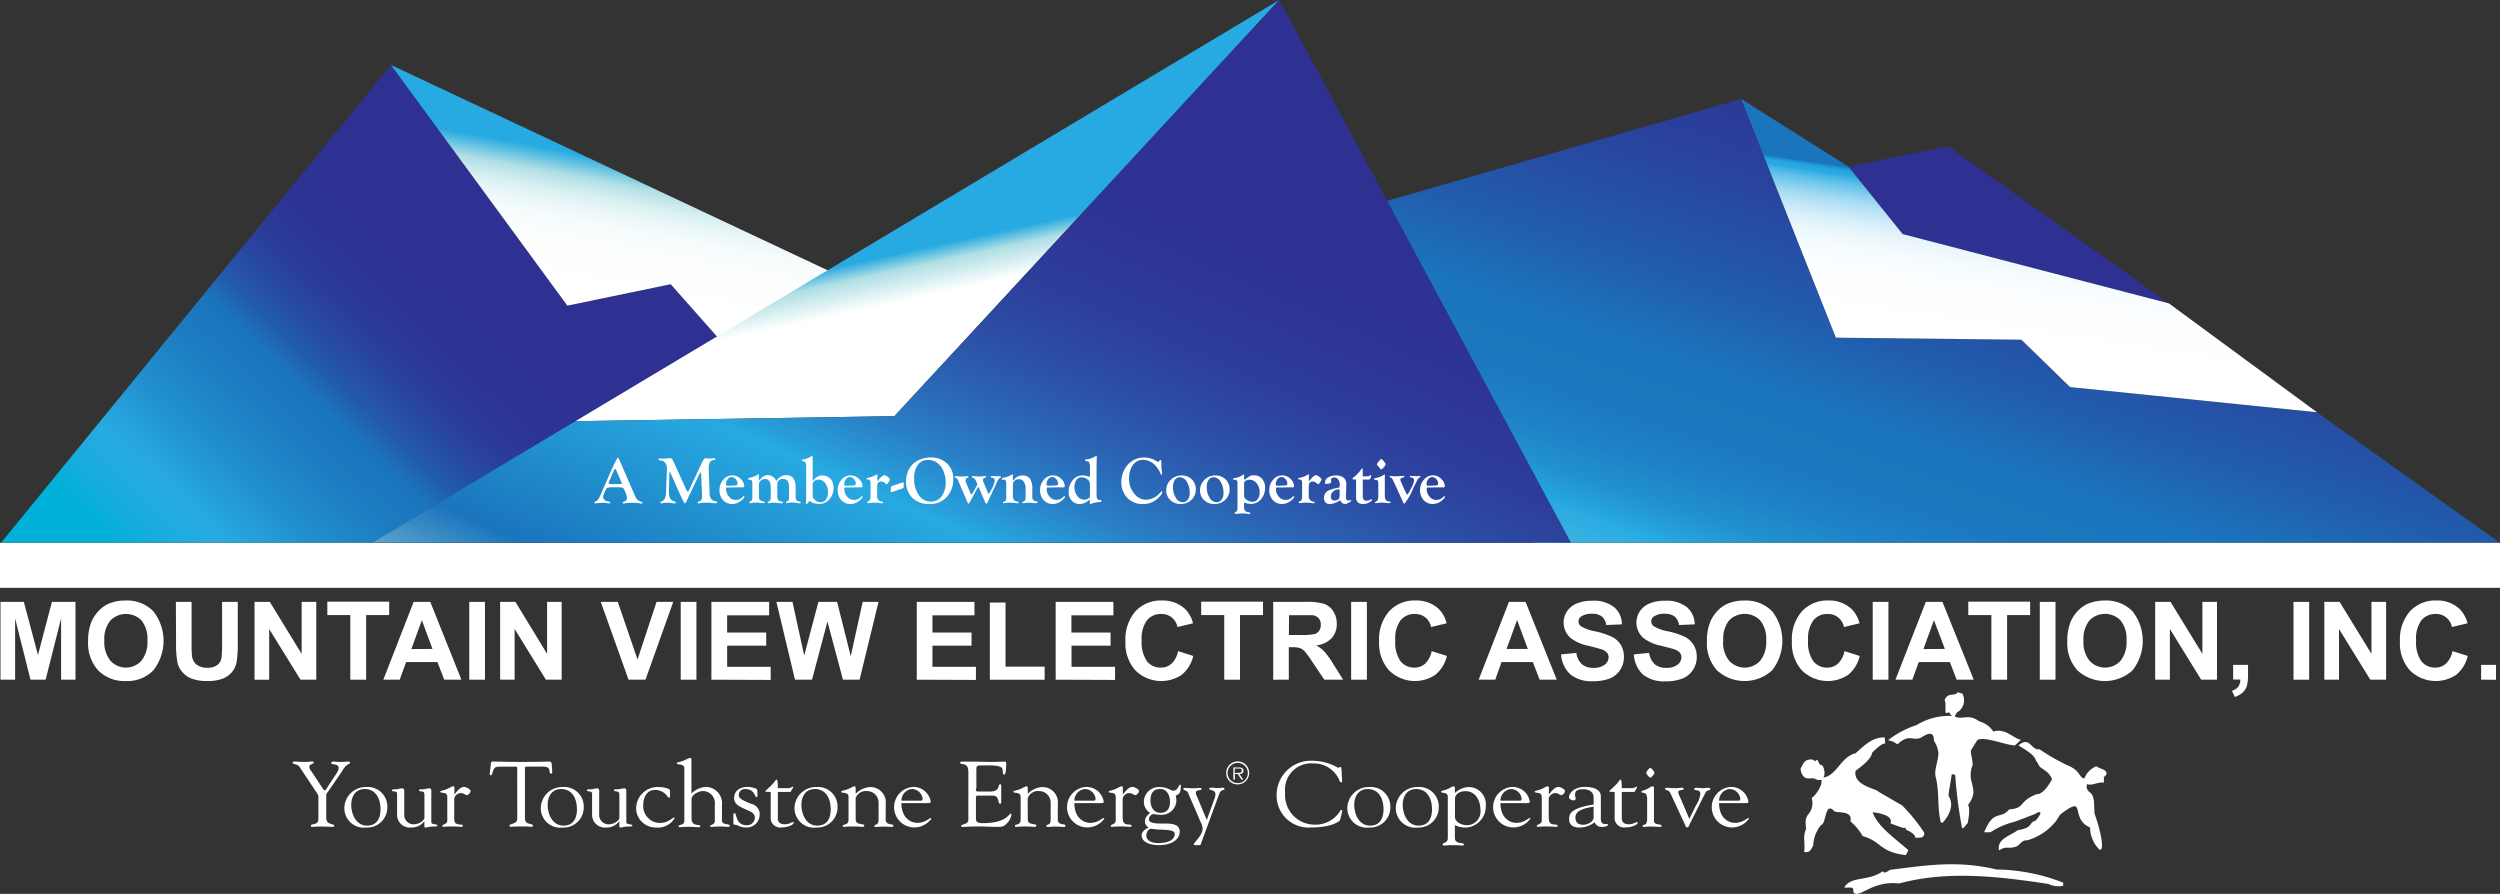 <?xml version="1.0" encoding="UTF-8"?>
<svg xmlns="http://www.w3.org/2000/svg" xmlns:xlink="http://www.w3.org/1999/xlink" width="220.241" height="78.746" viewBox="0 0 220.241 78.746">
  <rect x="0" y="0" width="220.241" height="78.746" fill="#333333" stroke="none"/>
  <defs>
    <linearGradient id="linear-gradient" x1="0.176" y1="1.161" x2="0.888" y2="0.663" gradientUnits="objectBoundingBox">
      <stop offset="0.09" stop-color="#00b0d8"></stop>
      <stop offset="0.13" stop-color="#0faedc"></stop>
      <stop offset="0.19" stop-color="#21abe0"></stop>
      <stop offset="0.24" stop-color="#27aae1"></stop>
      <stop offset="0.35" stop-color="#2190cf"></stop>
      <stop offset="0.47" stop-color="#1d7cc1"></stop>
      <stop offset="0.55" stop-color="#1b75bc"></stop>
      <stop offset="0.6" stop-color="#225cad"></stop>
      <stop offset="0.66" stop-color="#2749a1"></stop>
      <stop offset="0.72" stop-color="#2b3b98"></stop>
      <stop offset="0.81" stop-color="#2d3393"></stop>
      <stop offset="0.96" stop-color="#2e3192"></stop>
    </linearGradient>
    <linearGradient id="linear-gradient-2" x1="0.398" y1="0.874" x2="0.561" y2="0.323" gradientUnits="objectBoundingBox">
      <stop offset="0.01" stop-color="#fff"></stop>
      <stop offset="0.38" stop-color="#fdfefe"></stop>
      <stop offset="0.51" stop-color="#f6fcfc"></stop>
      <stop offset="0.6" stop-color="#ebf7f8"></stop>
      <stop offset="0.68" stop-color="#daf0f2"></stop>
      <stop offset="0.74" stop-color="#c4e7eb"></stop>
      <stop offset="0.79" stop-color="#afdfe4"></stop>
      <stop offset="0.93" stop-color="#27aae1"></stop>
    </linearGradient>
    <linearGradient id="linear-gradient-3" x1="0.462" y1="1" x2="0.333" y2="0.648" gradientUnits="objectBoundingBox">
      <stop offset="0.01" stop-color="#fff"></stop>
      <stop offset="0.61" stop-color="#fff"></stop>
      <stop offset="0.71" stop-color="#fff"></stop>
      <stop offset="0.9" stop-color="#afdfe4"></stop>
      <stop offset="1" stop-color="#27aae1"></stop>
    </linearGradient>
    <linearGradient id="linear-gradient-4" x1="-0.001" y1="1.329" x2="0.938" y2="0.229" gradientUnits="objectBoundingBox">
      <stop offset="0.03" stop-color="#afdfe4"></stop>
      <stop offset="0.29" stop-color="#27aae1"></stop>
      <stop offset="0.29" stop-color="#26a7df"></stop>
      <stop offset="0.33" stop-color="#2191cf"></stop>
      <stop offset="0.38" stop-color="#1e81c5"></stop>
      <stop offset="0.43" stop-color="#1c78be"></stop>
      <stop offset="0.51" stop-color="#1b75bc"></stop>
      <stop offset="0.6" stop-color="#215eae"></stop>
      <stop offset="0.74" stop-color="#28459f"></stop>
      <stop offset="0.86" stop-color="#2d3695"></stop>
      <stop offset="0.96" stop-color="#2e3192"></stop>
    </linearGradient>
    <linearGradient id="linear-gradient-5" x1="0.015" y1="3.747" x2="1" y2="2.81" gradientUnits="objectBoundingBox">
      <stop offset="0.05" stop-color="#27aae1"></stop>
      <stop offset="0.13" stop-color="#26a3dc"></stop>
      <stop offset="0.23" stop-color="#2191d0"></stop>
      <stop offset="0.34" stop-color="#1b75bc"></stop>
      <stop offset="0.51" stop-color="#1f68b4"></stop>
      <stop offset="0.82" stop-color="#28459f"></stop>
      <stop offset="0.98" stop-color="#2e3192"></stop>
    </linearGradient>
    <linearGradient id="linear-gradient-6" x1="0.153" y1="0.741" x2="0.295" y2="0.232" gradientUnits="objectBoundingBox">
      <stop offset="0.01" stop-color="#fff"></stop>
      <stop offset="0.36" stop-color="#fdfeff"></stop>
      <stop offset="0.49" stop-color="#f6fcfe"></stop>
      <stop offset="0.58" stop-color="#ebf7fc"></stop>
      <stop offset="0.65" stop-color="#daf0fa"></stop>
      <stop offset="0.71" stop-color="#c4e8f7"></stop>
      <stop offset="0.77" stop-color="#a8ddf3"></stop>
      <stop offset="0.82" stop-color="#88d0ee"></stop>
      <stop offset="0.87" stop-color="#62c1e9"></stop>
      <stop offset="0.91" stop-color="#39b1e4"></stop>
      <stop offset="0.92" stop-color="#27aae1"></stop>
      <stop offset="0.94" stop-color="#26a7df"></stop>
      <stop offset="0.95" stop-color="#249ed8"></stop>
      <stop offset="0.96" stop-color="#218ecd"></stop>
      <stop offset="0.97" stop-color="#1b77be"></stop>
      <stop offset="0.97" stop-color="#1b75bc"></stop>
    </linearGradient>
    <linearGradient id="linear-gradient-7" x1="0.154" y1="1.374" x2="0.976" y2="0.528" gradientUnits="objectBoundingBox">
      <stop offset="0.04" stop-color="#afdfe4"></stop>
      <stop offset="0.21" stop-color="#1b75bc"></stop>
      <stop offset="0.44" stop-color="#27aae1"></stop>
      <stop offset="0.45" stop-color="#27a3dc"></stop>
      <stop offset="0.52" stop-color="#2980c6"></stop>
      <stop offset="0.6" stop-color="#2b63b3"></stop>
      <stop offset="0.68" stop-color="#2c4da4"></stop>
      <stop offset="0.76" stop-color="#2d3d9a"></stop>
      <stop offset="0.86" stop-color="#2e3494"></stop>
      <stop offset="0.99" stop-color="#2e3192"></stop>
    </linearGradient>
  </defs>
  <g id="logo_MountainViewElectricWhiteFooter" transform="translate(-5.67 -9.33)">
    <path id="Path_146195" data-name="Path 146195" d="M5.91,65.942,40.258,23.86,55.8,45.061l9.1-1.887,4.153,4.688L38.6,65.942Z" transform="translate(-0.145 -8.805)" fill="url(#linear-gradient)"></path>
    <path id="Path_146196" data-name="Path 146196" d="M93.09,23.86l38.564,18.131-9.771,5.87-4.153-4.688-9.1,1.887Z" transform="translate(-52.977 -8.805)" fill="url(#linear-gradient-2)"></path>
    <path id="Path_146197" data-name="Path 146197" d="M196.332,9.33l-33.9,36.661-28.1.441Z" transform="translate(-77.969)" fill="url(#linear-gradient-3)"></path>
    <path id="Path_146198" data-name="Path 146198" d="M328.2,70.542,315.17,40.5l31.448-9.046,8.345,21.031,16.347.181,4.283,4.172,21.752,2.218,16.1,11.489Z" transform="translate(-187.56 -13.405)" fill="url(#linear-gradient-4)"></path>
    <path id="Path_146199" data-name="Path 146199" d="M418.97,43.829l8.786-1.789,19.451,13.841-23.458-6.107-4.779-5.945" transform="translate(-250.463 -19.823)" fill="url(#linear-gradient-5)"></path>
    <path id="Path_146200" data-name="Path 146200" d="M394.99,31.45l9.448,5.961,4.779,5.945,23.458,6.107,13.041,9.59-21.752-2.218-4.283-4.172-16.347-.181Z" transform="translate(-235.931 -13.405)" fill="url(#linear-gradient-6)"></path>
    <g id="Group_11644" data-name="Group 11644" transform="translate(5.713 62.229)">
      <path id="Path_146201" data-name="Path 146201" d="M5.78,150.765V143.91H7.837l1.245,4.677,1.229-4.677h2.076v6.855H11.119v-5.394l-1.363,5.394H8.424l-1.355-5.394v5.394Z" transform="translate(-5.78 -143.785)" fill="#fff"></path>
      <path id="Path_146202" data-name="Path 146202" d="M25.361,147.193a4.36,4.36,0,0,1,.311-1.757,3.2,3.2,0,0,1,.642-.942,2.687,2.687,0,0,1,.871-.619,3.776,3.776,0,0,1,1.481-.272,3.219,3.219,0,0,1,2.435.942,4.2,4.2,0,0,1,0,5.213,3.191,3.191,0,0,1-2.415.938,3.231,3.231,0,0,1-2.431-.934A3.546,3.546,0,0,1,25.361,147.193Zm1.43-.047a2.565,2.565,0,0,0,.54,1.765,1.844,1.844,0,0,0,2.605.118c.039-.037.079-.076.118-.118a2.617,2.617,0,0,0,.532-1.789,2.586,2.586,0,0,0-.516-1.757,1.917,1.917,0,0,0-2.754.008A2.579,2.579,0,0,0,26.791,147.146Z" transform="translate(-17.642 -143.598)" fill="#fff"></path>
      <path id="Path_146203" data-name="Path 146203" d="M45,143.9h1.383v3.715a8.194,8.194,0,0,0,.051,1.146,1.1,1.1,0,0,0,.414.689,1.473,1.473,0,0,0,.914.256,1.408,1.408,0,0,0,.886-.24.965.965,0,0,0,.362-.595,7.9,7.9,0,0,0,.059-1.182V143.9h1.383v3.6a9.311,9.311,0,0,1-.11,1.745,1.923,1.923,0,0,1-.414.859,2.049,2.049,0,0,1-.788.559,3.519,3.519,0,0,1-1.32.209,3.754,3.754,0,0,1-1.489-.229,2.115,2.115,0,0,1-.788-.587,1.9,1.9,0,0,1-.394-.76,8.377,8.377,0,0,1-.134-1.741Z" transform="translate(-29.548 -143.779)" fill="#fff"></path>
      <path id="Path_146204" data-name="Path 146204" d="M62.58,150.765V143.91h1.347l2.805,4.578V143.91h1.288v6.855H66.63L63.872,146.3v4.468Z" transform="translate(-40.201 -143.785)" fill="#fff"></path>
      <path id="Path_146205" data-name="Path 146205" d="M80.885,150.735v-5.693H78.86V143.86h5.449v1.182H82.28v5.693Z" transform="translate(-50.067 -143.755)" fill="#fff"></path>
      <path id="Path_146206" data-name="Path 146206" d="M98.259,150.765H96.746l-.6-1.556H93.389l-.567,1.556H91.38l2.671-6.855h1.466Zm-2.549-2.711-.934-2.533-.926,2.545Z" transform="translate(-57.654 -143.785)" fill="#fff"></path>
      <path id="Path_146207" data-name="Path 146207" d="M110.6,150.765V143.91h1.383v6.855Z" transform="translate(-69.302 -143.785)" fill="#fff"></path>
      <path id="Path_146208" data-name="Path 146208" d="M117.5,150.765V143.91h1.347l2.789,4.578V143.91h1.284v6.855h-1.387l-2.758-4.468v4.468Z" transform="translate(-73.483 -143.785)" fill="#fff"></path>
      <path id="Path_146209" data-name="Path 146209" d="M142.447,150.765,140,143.91h1.5l1.738,5.075,1.678-5.075h1.47l-2.447,6.855Z" transform="translate(-87.118 -143.785)" fill="#fff"></path>
      <path id="Path_146210" data-name="Path 146210" d="M157.88,150.765V143.91h1.383v6.855Z" transform="translate(-97.954 -143.785)" fill="#fff"></path>
      <path id="Path_146211" data-name="Path 146211" d="M164.74,150.765V143.91h5.086v1.182h-3.7v1.517h3.443v1.158h-3.44v1.864h3.834v1.154Z" transform="translate(-102.111 -143.785)" fill="#fff"></path>
      <path id="Path_146212" data-name="Path 146212" d="M180.909,150.765l-1.639-6.855h1.418l1.032,4.728,1.253-4.728h1.647l1.2,4.791,1.052-4.791h1.395l-1.667,6.855h-1.466l-1.367-5.122-1.359,5.122Z" transform="translate(-110.916 -143.785)" fill="#fff"></path>
      <path id="Path_146213" data-name="Path 146213" d="M210.66,150.765V143.91h5.082v1.182h-3.7v1.517h3.443v1.158h-3.443v1.864h3.83v1.154Z" transform="translate(-129.939 -143.785)" fill="#fff"></path>
      <path id="Path_146214" data-name="Path 146214" d="M227,150.85v-6.8h1.383V149.7h3.444v1.154Z" transform="translate(-139.841 -143.87)" fill="#fff"></path>
      <path id="Path_146215" data-name="Path 146215" d="M241.72,150.765V143.91h5.086v1.182h-3.7v1.517h3.451v1.158h-3.44v1.864h3.834v1.154Z" transform="translate(-148.762 -143.785)" fill="#fff"></path>
      <path id="Path_146216" data-name="Path 146216" d="M261.938,148.056l1.344.426a2.991,2.991,0,0,1-1.028,1.667,3.231,3.231,0,0,1-4.066-.394,3.546,3.546,0,0,1-.879-2.549,3.755,3.755,0,0,1,.883-2.659,3.041,3.041,0,0,1,2.325-.95,2.852,2.852,0,0,1,2.045.745,2.7,2.7,0,0,1,.7,1.265l-1.371.327a1.447,1.447,0,0,0-.5-.843,1.466,1.466,0,0,0-.938-.307,1.553,1.553,0,0,0-1.237.548,2.659,2.659,0,0,0-.477,1.773,2.974,2.974,0,0,0,.469,1.852,1.521,1.521,0,0,0,1.214.552,1.386,1.386,0,0,0,.95-.351,2.025,2.025,0,0,0,.571-1.1Z" transform="translate(-158.204 -143.594)" fill="#fff"></path>
      <path id="Path_146217" data-name="Path 146217" d="M276.283,150.735v-5.693H274.25V143.86H279.7v1.182H277.67v5.693Z" transform="translate(-168.475 -143.755)" fill="#fff"></path>
      <path id="Path_146218" data-name="Path 146218" d="M290.36,150.758V143.9h2.912a5.043,5.043,0,0,1,1.6.185,1.578,1.578,0,0,1,.788.658,1.97,1.97,0,0,1,.3,1.08,1.836,1.836,0,0,1-.453,1.277,2.183,2.183,0,0,1-1.355.63,3.352,3.352,0,0,1,.741.575,8.116,8.116,0,0,1,.788,1.115l.835,1.336h-1.655l-1-1.489a9.343,9.343,0,0,0-.729-1.009,1.07,1.07,0,0,0-.418-.284,2.159,2.159,0,0,0-.7-.079h-.28v2.86Zm1.383-3.94h1.024a5.382,5.382,0,0,0,1.245-.083.72.72,0,0,0,.394-.292.885.885,0,0,0,.146-.536.827.827,0,0,0-.185-.559.854.854,0,0,0-.52-.272h-2.092Z" transform="translate(-178.238 -143.777)" fill="#fff"></path>
      <path id="Path_146219" data-name="Path 146219" d="M307.79,150.765V143.91h1.387v6.855Z" transform="translate(-188.801 -143.785)" fill="#fff"></path>
      <path id="Path_146220" data-name="Path 146220" d="M318.658,148.056l1.344.425a3.011,3.011,0,0,1-1.028,1.667,3.231,3.231,0,0,1-4.066-.394,3.546,3.546,0,0,1-.879-2.549,3.755,3.755,0,0,1,.883-2.659,3.037,3.037,0,0,1,2.325-.95,2.852,2.852,0,0,1,2.045.745,2.73,2.73,0,0,1,.7,1.265l-1.371.327a1.435,1.435,0,0,0-.508-.843,1.451,1.451,0,0,0-.938-.307,1.576,1.576,0,0,0-1.237.548,2.685,2.685,0,0,0-.473,1.773,2.858,2.858,0,0,0,.469,1.852,1.521,1.521,0,0,0,1.214.552,1.386,1.386,0,0,0,.949-.351A2.051,2.051,0,0,0,318.658,148.056Z" transform="translate(-192.577 -143.594)" fill="#fff"></path>
      <path id="Path_146221" data-name="Path 146221" d="M343.179,150.765H341.67l-.595-1.556h-2.758l-.559,1.556H336.3l2.667-6.855h1.466Zm-2.549-2.711-.946-2.545-.926,2.545Z" transform="translate(-206.078 -143.785)" fill="#fff"></path>
      <path id="Path_146222" data-name="Path 146222" d="M354.73,148.366l1.347-.13a1.651,1.651,0,0,0,.492,1,1.489,1.489,0,0,0,1,.315,1.547,1.547,0,0,0,1.009-.28.847.847,0,0,0,.339-.662.609.609,0,0,0-.146-.394,1.157,1.157,0,0,0-.5-.3c-.162-.055-.532-.154-1.107-.3a3.721,3.721,0,0,1-1.576-.678,1.8,1.8,0,0,1-.335-2.364,1.87,1.87,0,0,1,.859-.693,3.435,3.435,0,0,1,1.347-.24,2.889,2.889,0,0,1,1.942.567,1.97,1.97,0,0,1,.686,1.513l-1.383.059a1.182,1.182,0,0,0-.394-.76,1.4,1.4,0,0,0-.879-.232,1.576,1.576,0,0,0-.942.248.5.5,0,0,0-.221.426.524.524,0,0,0,.2.418,3.625,3.625,0,0,0,1.273.457,6.869,6.869,0,0,1,1.493.492,2,2,0,0,1,.76.7,2.061,2.061,0,0,1,.272,1.1,2.037,2.037,0,0,1-.327,1.1,1.97,1.97,0,0,1-.9.753,3.923,3.923,0,0,1-1.493.248,2.987,2.987,0,0,1-2-.6A2.616,2.616,0,0,1,354.73,148.366Z" transform="translate(-217.247 -143.616)" fill="#fff"></path>
      <path id="Path_146223" data-name="Path 146223" d="M371,148.366l1.344-.13a1.655,1.655,0,0,0,.5,1,1.481,1.481,0,0,0,1,.315,1.542,1.542,0,0,0,1.009-.28.847.847,0,0,0,.339-.662.627.627,0,0,0-.142-.394,1.154,1.154,0,0,0-.5-.3c-.165-.055-.532-.154-1.111-.3a3.726,3.726,0,0,1-1.576-.678,1.793,1.793,0,0,1-.335-2.364,1.856,1.856,0,0,1,.855-.693,3.467,3.467,0,0,1,1.351-.24,2.893,2.893,0,0,1,1.942.567,2.012,2.012,0,0,1,.686,1.513l-1.387.059a1.182,1.182,0,0,0-.394-.76,1.411,1.411,0,0,0-.879-.232,1.576,1.576,0,0,0-.946.248.5.5,0,0,0-.221.426.527.527,0,0,0,.209.418,3.625,3.625,0,0,0,1.273.457,6.941,6.941,0,0,1,1.493.492,1.97,1.97,0,0,1,.756.7,2.064,2.064,0,0,1,.276,1.1,2.009,2.009,0,0,1-.331,1.1,1.97,1.97,0,0,1-.926.764,3.9,3.9,0,0,1-1.489.248,2.987,2.987,0,0,1-2-.6A2.616,2.616,0,0,1,371,148.366Z" transform="translate(-227.107 -143.616)" fill="#fff"></path>
      <path id="Path_146224" data-name="Path 146224" d="M387.331,147.194a4.359,4.359,0,0,1,.311-1.757,3.267,3.267,0,0,1,.638-.942,2.758,2.758,0,0,1,.886-.619,3.776,3.776,0,0,1,1.481-.272,3.219,3.219,0,0,1,2.423.942,4.2,4.2,0,0,1,0,5.212,3.6,3.6,0,0,1-4.846,0,3.546,3.546,0,0,1-.894-2.565Zm1.426-.047a2.565,2.565,0,0,0,.536,1.765,1.848,1.848,0,0,0,2.611.116q.06-.056.116-.116a2.617,2.617,0,0,0,.532-1.789,2.566,2.566,0,0,0-.52-1.757,1.911,1.911,0,0,0-2.7-.056c-.019.019-.039.037-.056.056a2.581,2.581,0,0,0-.5,1.781Z" transform="translate(-237 -143.598)" fill="#fff"></path>
      <path id="Path_146225" data-name="Path 146225" d="M410.962,148.056l1.34.426a3.008,3.008,0,0,1-1.024,1.667,3.231,3.231,0,0,1-4.066-.394,3.546,3.546,0,0,1-.883-2.549,3.738,3.738,0,0,1,.887-2.659,3.029,3.029,0,0,1,2.324-.95,2.842,2.842,0,0,1,2.041.745,2.7,2.7,0,0,1,.705,1.265l-1.371.327a1.414,1.414,0,0,0-1.446-1.15,1.553,1.553,0,0,0-1.237.548,2.684,2.684,0,0,0-.477,1.773,2.882,2.882,0,0,0,.469,1.852,1.525,1.525,0,0,0,1.217.552,1.4,1.4,0,0,0,.949-.351A2.076,2.076,0,0,0,410.962,148.056Z" transform="translate(-248.512 -143.594)" fill="#fff"></path>
      <path id="Path_146226" data-name="Path 146226" d="M424.41,150.765V143.91h1.383v6.855Z" transform="translate(-259.473 -143.785)" fill="#fff"></path>
      <path id="Path_146227" data-name="Path 146227" d="M436.395,150.765H434.89l-.6-1.556h-2.738l-.567,1.556H429.5l2.671-6.855h1.466Zm-2.545-2.711-.961-2.533-.926,2.545Z" transform="translate(-262.558 -143.785)" fill="#fff"></path>
      <path id="Path_146228" data-name="Path 146228" d="M447.813,150.735v-5.693H445.78V143.86h5.449v1.182H449.2v5.693Z" transform="translate(-272.424 -143.755)" fill="#fff"></path>
      <path id="Path_146229" data-name="Path 146229" d="M461.77,150.765V143.91h1.383v6.855Z" transform="translate(-282.114 -143.785)" fill="#fff"></path>
      <path id="Path_146230" data-name="Path 146230" d="M467.911,147.194a4.36,4.36,0,0,1,.311-1.757,3.266,3.266,0,0,1,.638-.942,2.758,2.758,0,0,1,.887-.619,3.77,3.77,0,0,1,1.477-.272,3.224,3.224,0,0,1,2.427.942,4.2,4.2,0,0,1,0,5.213,3.6,3.6,0,0,1-4.846,0A3.546,3.546,0,0,1,467.911,147.194Zm1.426-.047a2.565,2.565,0,0,0,.536,1.765,1.848,1.848,0,0,0,2.611.116q.06-.056.116-.116a2.634,2.634,0,0,0,.528-1.789,2.565,2.565,0,0,0-.516-1.757,1.911,1.911,0,0,0-2.7-.056c-.019.019-.039.037-.056.056A2.58,2.58,0,0,0,469.337,147.147Z" transform="translate(-285.832 -143.598)" fill="#fff"></path>
      <path id="Path_146231" data-name="Path 146231" d="M487.57,150.765V143.91h1.351l2.809,4.578V143.91h1.284v6.855h-1.391l-2.758-4.468v4.468Z" transform="translate(-297.749 -143.785)" fill="#fff"></path>
      <path id="Path_146232" data-name="Path 146232" d="M504.836,158h1.312v.938a3.226,3.226,0,0,1-.1.9,1.315,1.315,0,0,1-.37.591,1.968,1.968,0,0,1-.693.394l-.256-.544a1.086,1.086,0,0,0,.563-.362,1.041,1.041,0,0,0,.177-.626h-.634Z" transform="translate(-308.148 -152.324)" fill="#fff"></path>
      <path id="Path_146233" data-name="Path 146233" d="M518.5,150.765V143.91h1.379v6.855Z" transform="translate(-316.493 -143.785)" fill="#fff"></path>
      <path id="Path_146234" data-name="Path 146234" d="M525.39,150.765V143.91h1.347l2.805,4.578V143.91h1.288v6.855H529.44l-2.758-4.468v4.468Z" transform="translate(-320.668 -143.785)" fill="#fff"></path>
      <path id="Path_146235" data-name="Path 146235" d="M546.918,148.056l1.344.425a3.011,3.011,0,0,1-1.028,1.667,3.231,3.231,0,0,1-4.066-.394,3.545,3.545,0,0,1-.879-2.549,3.754,3.754,0,0,1,.883-2.659,3.037,3.037,0,0,1,2.324-.95,2.852,2.852,0,0,1,2.045.745,2.731,2.731,0,0,1,.7,1.265l-1.371.327a1.414,1.414,0,0,0-1.446-1.15,1.576,1.576,0,0,0-1.237.548,2.684,2.684,0,0,0-.473,1.773,2.858,2.858,0,0,0,.469,1.852,1.521,1.521,0,0,0,1.213.552,1.385,1.385,0,0,0,.949-.351A2.051,2.051,0,0,0,546.918,148.056Z" transform="translate(-330.905 -143.594)" fill="#fff"></path>
      <path id="Path_146236" data-name="Path 146236" d="M560.45,159.3V158h1.312v1.312Z" transform="translate(-341.915 -152.324)" fill="#fff"></path>
    </g>
    <line id="Line_560" data-name="Line 560" x2="220.241" transform="translate(5.67 59.134)" fill="none" stroke="#fff" stroke-width="3.96"></line>
    <path id="Path_146237" data-name="Path 146237" d="M439,168.795c-.741,0-2.628-.808-3.3-.485l-.583.922c0,.512.126.563.158,1.284-.642,1.623.737,2.021-.418,3.546.232.193.035,1.359-.028,1.607-.134.032-.327.516-.492.394a39.957,39.957,0,0,1-.6-4.665l-.3-.079c-.091.693-.272,1.481-.288,1.927.642.969-.236,2.068-.528,2.364l-.154-.039c-.327-1.3-.11-2.711-.453-4.007-.154-.638.252-1.446.244-2.1a2.386,2.386,0,0,0-.394-1.076c0-1.017-.713-.536-1.182-.252-.76.268-1-.394-2.037.567a1.833,1.833,0,0,0-.827-.366,8.526,8.526,0,0,1,2.537-1.344,5.453,5.453,0,0,1,3.187-.788c.059-.418.173.485-.327-.307-.024-.035-.339.091-.319.02-.063-.508.059-.788-.095-1.1.256-.76.961-.3,1.131-.705l.426.11a1.221,1.221,0,0,1-.457,1.665l-.023.013-.185.351c.737.331,1.162-.3,2.163.426a2.136,2.136,0,0,1,1.241.9c1.056-.366,1.856.689,2.443.717Z" transform="translate(-255.82 -93.798)" fill="#fff"></path>
    <path id="Path_146238" data-name="Path 146238" d="M473.644,181.43c-.114,0-.091.244-.217.106v.579c-.563-.146-1.576.642-1.737-.3a1.794,1.794,0,0,1,1.083-1.143C473.144,180.95,473.751,180.93,473.644,181.43Z" transform="translate(-282.412 -103.834)" fill="#fff"></path>
    <path id="Path_146239" data-name="Path 146239" d="M451.521,181.181c1.493-.106.788-.717,2.451-1.344.642.043,1.336-1.308,1.336-1.308a1.682,1.682,0,0,0-.457-.658c-.938-.678-.422-.217-.989-1.052-.13-.552-1.34-1.115-1.5-1.288,1.032-.847,1.056.473,1.852.355a17.843,17.843,0,0,0,2.364,1.367c1.537.622.875,1.237,1.919,1.241-.028.595-.351.611.067,1.131.548.319.429,1.123.489,1.938.268.662,1.013,3.215.457,3.183a2.79,2.79,0,0,1-.851-1.97c-1.872-.812-.193-3-2.628-1.143l-.351.548a4.989,4.989,0,0,1-2.581,1.73c-.394-.059-.595.351-.89.524-.827.3-.851-.106-1.576.362-.2-1.04,1.04-1.3,1.647-1.785,1.43-.232.883-.611,1.6-.855.883-1.06.063-.7-.067-.571l-1.808.689a6.489,6.489,0,0,0-2.108.918h-.567c.863-2.092,1.418-1.052,2.2-2.017Z" transform="translate(-268.862 -100.546)" fill="#fff"></path>
    <path id="Path_146240" data-name="Path 146240" d="M416.224,174.791c-.071-.162-.678.264-1.154.788-.075.559-1.068,1.3-1.454,1.576-.256,1.32,1.864,1.576,2.021,1.848l2.088,1.213a15.4,15.4,0,0,1,1.919,2.364.339.339,0,0,1-.3.461l-.477.02c.039-.3-.516-.595-.827-.721v-.15c-.3-.039.142.158-1.351-.394.3-.808-1.387-.961-1.576-.981.481,1.312,2.013,2.309,3.152,3.341l-.221.429c-2.344-.272-2.128-1.21-3.8-1.671a5.05,5.05,0,0,0-1.087-1.308c.256-1.06-1.371-.646-1.466-.942-.808-.788-.638,1.182-1.123,1.277a3.049,3.049,0,0,0-.689,1.844c-.2.256-.256.623-.788.528.095-1.048-.154-1.253.162-2.037l-.024-.319c-.079-.749.2-.827.122-.855a1.521,1.521,0,0,0,.394-1.548c.414-.268,1.143-1.367.768-1.781,1.414.032,1.71-1.828,3.1-2.159.89-.788,1.493-1.41,2.565-1.395l.051.591Z" transform="translate(-244.475 -99.924)" fill="#fff"></path>
    <path id="Path_146241" data-name="Path 146241" d="M409.6,180.879c-.268-.185-.749.095-1.032-.225a1.021,1.021,0,0,1-.268-.741c.221-.225.193-.819,1.028-.76l.248.15c.319-.394.229.394.6.335C410.528,180.056,410.544,181.285,409.6,180.879Z" transform="translate(-243.995 -102.912)" fill="#fff"></path>
    <path id="Path_146242" data-name="Path 146242" d="M431.55,203.041a16.632,16.632,0,0,1,5.78,1.158v.268a1.938,1.938,0,0,1-1.284-.15c-4.275-.642-8.845-1.221-13.179-.043-2.411-.3-3.546,1.43-4.027.756,0-.134.055-.335-.158-.394h-.642c.579-1.052,2.072-.508,3.4-1.442.158.272.457-.035.646-.126,3.2-.394,5.961-.867,9.483,0Z" transform="translate(-249.9 -117.111)" fill="#fff"></path>
    <path id="Path_146243" data-name="Path 146243" d="M71.756,180.126c-.225-.351-.646-.252-.646-.394a.123.123,0,0,1,.11-.122c.232,0,.394.032.981.032.284,0,.516-.032.6-.032s.165,0,.165.079c0,.138-.394.146-.394.394a.661.661,0,0,0,.154.335l1.044,1.576c.067.1.118.15.169.15s.1-.059.165-.165l.886-1.355a.745.745,0,0,0,.169-.465c0-.394-.646-.229-.646-.422,0-.106.087-.122.181-.122.2,0,.422.032.626.032s.5-.032.749-.032a.1.1,0,0,1,.095.1c0,.087-.146.118-.2.154a1.533,1.533,0,0,0-.481.559l-1.206,1.769c-.138.2-.209.244-.209.366v1.99c0,.705.709.477.709.729,0,.075-.079.083-.2.083s-.626-.032-.946-.032c-.394,0-.7.032-.788.032s-.126,0-.126-.1c0-.229.662,0,.662-.591V182.7a.847.847,0,0,0-.2-.414l-1.438-2.167Z" transform="translate(-39.657 -103.191)" fill="#fff"></path>
    <path id="Path_146244" data-name="Path 146244" d="M82.67,187.157a1.883,1.883,0,0,1,1.918-1.848h0a1.725,1.725,0,0,1,1.868,1.808,1.773,1.773,0,0,1-1.783,1.763H84.6A1.717,1.717,0,0,1,82.67,187.157Zm3.183.083c0-.835-.37-1.753-1.395-1.753-.843,0-1.182.7-1.182,1.387,0,.788.394,1.836,1.4,1.836.721,0,1.182-.465,1.182-1.47Z" transform="translate(-46.663 -106.645)" fill="#fff"></path>
    <path id="Path_146245" data-name="Path 146245" d="M96.151,186.063c0-.307-.457-.114-.457-.307,0-.067.11-.075.154-.075a1.742,1.742,0,0,0,.465-.047,1.511,1.511,0,0,1,.311-.043.181.181,0,0,1,.154.2V188.6c0,.209.544.106.544.284,0,.067-.181.075-.319.075a2.517,2.517,0,0,0-.465.039,1,1,0,0,1-.292.047c-.071,0-.079-.087-.079-.122v-.445h0a1.359,1.359,0,0,1-1.147.567,1.126,1.126,0,0,1-1.257-1.087v-1.891c0-.307-.453-.114-.453-.307,0-.067.11-.075.154-.075a1.758,1.758,0,0,0,.465-.047,1.47,1.47,0,0,1,.307-.043.185.185,0,0,1,.158.2v2.053a.831.831,0,0,0,.74.914.858.858,0,0,0,.1,0c.489,0,.918-.339.938-.575v-2.12Z" transform="translate(-53.111 -106.815)" fill="#fff"></path>
    <path id="Path_146246" data-name="Path 146246" d="M105.345,188.006c0,.753.764.362.764.623,0,.075-.043.091-.138.091s-.327-.032-.788-.032a7.847,7.847,0,0,0-.788.032c-.071,0-.095-.024-.095-.075,0-.169.437-.138.437-.469v-2.1c0-.489-.619-.276-.619-.445,0-.051.071-.083.11-.091.666-.146.835-.394,1.036-.394.051,0,.1.047.1.13v.6h0c.181-.236.492-.674.851-.674.181,0,.571.209.571.362a.465.465,0,0,1-.311.366c-.165,0-.26-.185-.567-.185a.619.619,0,0,0-.559.477v1.781Z" transform="translate(-59.662 -106.548)" fill="#fff"></path>
    <path id="Path_146247" data-name="Path 146247" d="M117.587,180.439c0-.059.035-.366-.087-.374h-1.4c-.536,0-.552.122-.705.567-.028.083-.035.189-.146.189a.1.1,0,0,1-.087-.1l.095-.788c0-.1,0-.315.154-.315.67,0,1.336.032,2.447.032,1.576,0,2.364-.032,2.522-.032s.24.047.248.236l.043.646c0,.083,0,.181-.095.181-.319,0,.146-.619-.733-.619h-1.229c-.394,0-.347-.032-.347.394V184.6c0,.682.7.394.7.666,0,.024,0,.1-.075.1-.209,0-.449-.032-.7-.032-.965,0-1.127.032-1.182.032a.093.093,0,0,1-.1-.106c0-.193.682-.114.682-.6Z" transform="translate(-66.352 -103.197)" fill="#fff"></path>
    <path id="Path_146248" data-name="Path 146248" d="M126.59,187.157a1.883,1.883,0,0,1,1.918-1.848h0a1.725,1.725,0,0,1,1.868,1.808,1.773,1.773,0,0,1-1.783,1.763h-.079A1.716,1.716,0,0,1,126.59,187.157Zm3.183.083c0-.835-.37-1.753-1.395-1.753-.843,0-1.182.7-1.182,1.387,0,.788.394,1.836,1.4,1.836.721,0,1.182-.465,1.182-1.47Z" transform="translate(-73.279 -106.645)" fill="#fff"></path>
    <path id="Path_146249" data-name="Path 146249" d="M139.741,186.063c0-.307-.457-.114-.457-.307,0-.067.114-.075.158-.075a1.758,1.758,0,0,0,.465-.047,1.469,1.469,0,0,1,.307-.043.185.185,0,0,1,.158.2V188.6c0,.209.54.106.54.284,0,.067-.181.075-.319.075a2.552,2.552,0,0,0-.465.039,1,1,0,0,1-.292.047c-.067,0-.079-.087-.079-.122v-.445h0a1.356,1.356,0,0,1-1.143.567,1.126,1.126,0,0,1-1.257-1.087v-1.891c0-.307-.457-.114-.457-.307,0-.067.11-.075.154-.075a1.758,1.758,0,0,0,.465-.047,1.513,1.513,0,0,1,.311-.043.185.185,0,0,1,.154.2v2.053a.831.831,0,0,0,.74.914.857.857,0,0,0,.1,0c.489,0,.922-.339.938-.575v-2.12Z" transform="translate(-79.527 -106.815)" fill="#fff"></path>
    <path id="Path_146250" data-name="Path 146250" d="M147.9,187.157a1.891,1.891,0,0,1,1.933-1.848h.005c.429,0,1.017.11,1.04.3a4.179,4.179,0,0,1,0,.477c0,.114-.028.173-.071.173s-.181-.158-.2-.189a1.284,1.284,0,0,0-1.068-.5c-.733,0-1.016.717-1.016,1.3a1.489,1.489,0,0,0,1.374,1.6c.05,0,.1,0,.15,0,.67,0,1.048-.469,1.182-.469.028,0,.067.024.067.047a1.733,1.733,0,0,1-1.694.827,1.714,1.714,0,0,1-1.706-1.722h.008Z" transform="translate(-86.187 -106.645)" fill="#fff"></path>
    <path id="Path_146251" data-name="Path 146251" d="M158.306,181.932a1.931,1.931,0,0,1,1.241-.575,1.434,1.434,0,0,1,1.438,1.6v1.359c0,.422.686.248.686.453,0,.091-.075.106-.169.106-.158,0-.394-.032-.725-.032s-.611.032-.705.032-.138-.024-.138-.091.422-.122.422-.394V182.9a1.06,1.06,0,0,0-.931-1.175,1.015,1.015,0,0,0-.11-.007c-.394,0-1.009.315-1.009.733v1.71c0,.7.76.473.76.626s-.047.114-.15.114c-.181,0-.611-.032-.879-.032s-.642.032-.788.032a.079.079,0,0,1-.086-.071.063.063,0,0,1,0-.012c0-.162.508-.071.508-.469V179.73c0-.485-.662-.276-.662-.445a.083.083,0,0,1,.067-.091c.626-.114.922-.394,1.119-.394a.118.118,0,0,1,.1.13v3.014Z" transform="translate(-91.713 -102.7)" fill="#fff"></path>
    <path id="Path_146252" data-name="Path 146252" d="M169.718,186.263c0-.65.532-.973,1.162-.973a1.973,1.973,0,0,1,.843.185,1.067,1.067,0,0,1,.043.394c0,.217.035.315-.095.315s-.165-.705-.946-.705a.532.532,0,0,0-.6.456.58.58,0,0,0,0,.064c0,.268.221.437,1.127.788a.926.926,0,0,1,.713.965,1.143,1.143,0,0,1-1.162,1.111c-.6,0-.756-.236-.961-.236s-.193,0-.193-.646c0-.142-.024-.394.106-.394.189,0,.095,1.072,1.024,1.072a.686.686,0,0,0,.76-.6c0-.021,0-.043,0-.064,0-.433-.437-.559-.788-.717-.465-.217-1.04-.429-1.04-1Z" transform="translate(-99.371 -106.633)" fill="#fff"></path>
    <path id="Path_146253" data-name="Path 146253" d="M177.285,184.727c-.394,0-.465,0-.465-.059s.217-.2.654-.658c.173-.193.26-.37.327-.37s.11.169.11.753h.95a.559.559,0,0,0,.335-.138.063.063,0,0,1,.059.067h0a.255.255,0,0,1-.051.114l-.173.292h-1.119v2.364c0,.331.26.485.6.485.457,0,.587-.185.733-.185.035,0,.067,0,.067.071,0,.122-.461.394-1.064.394a.844.844,0,0,1-.965-.922Z" transform="translate(-103.718 -105.633)" fill="#fff"></path>
    <path id="Path_146254" data-name="Path 146254" d="M183.32,187.157a1.887,1.887,0,0,1,1.923-1.848,1.725,1.725,0,0,1,1.868,1.808,1.777,1.777,0,0,1-1.791,1.763h-.069a1.718,1.718,0,0,1-1.931-1.722Zm3.187.083c0-.835-.37-1.753-1.395-1.753-.843,0-1.182.7-1.182,1.387,0,.788.394,1.836,1.4,1.836.725,0,1.182-.465,1.182-1.47Z" transform="translate(-107.657 -106.645)" fill="#fff"></path>
    <path id="Path_146255" data-name="Path 146255" d="M195.049,188.062c0,.559.756.323.756.544,0,.1-.059.114-.189.114s-.319-.032-.82-.032-.626.032-.729.032-.158,0-.158-.1c0-.162.508,0,.508-.528V186.08c0-.489-.638-.276-.638-.445a.091.091,0,0,1,.079-.091c.713-.146.886-.394,1.083-.394a.114.114,0,0,1,.107.121v.545a1.9,1.9,0,0,1,1.245-.6,1.35,1.35,0,0,1,1.4,1.517v1.34c0,.559.674.323.674.544,0,.1-.063.114-.146.114s-.327-.032-.749-.032c-.327,0-.508.032-.622.032s-.154,0-.154-.1c0-.162.37,0,.37-.528v-1.517a1.016,1.016,0,0,0-1.009-1.016.953.953,0,0,0-1.013.622Z" transform="translate(-113.996 -106.548)" fill="#fff"></path>
    <path id="Path_146256" data-name="Path 146256" d="M206.266,186.716c0,1.34.859,1.737,1.387,1.737.741,0,1.024-.422,1.214-.422.032,0,.032.032.032.059a1.861,1.861,0,0,1-1.521.768,1.786,1.786,0,0,1-.051-3.57,1.545,1.545,0,0,1,1.521,1.288c0,.146-.095.138-.292.138Zm1.694-.217c.122,0,.173-.043.173-.165a.961.961,0,0,0-.953-.859,1.028,1.028,0,0,0-.914,1.024Z" transform="translate(-121.184 -106.633)" fill="#fff"></path>
    <path id="Path_146257" data-name="Path 146257" d="M221.761,181.98c0,.28,0,.28.327.28h.93c.894,0,.662-.65.871-.65.067,0,.095.087.095.154v1.462c0,.071-.035.106-.095.106-.268,0,.024-.717-.7-.717h-1.277c-.181,0-.154.138-.154.26v1.493c0,.481-.067.674.654.674,1.99,0,2.281-.835,2.392-.835s.071.083.071.1a1.272,1.272,0,0,1-.429.788c-.276.292-.465.276-.843.276-.654,0-1.312-.051-1.97-.032-.343,0-.705.032-1.048.032-.079,0-.13,0-.13-.083s.1-.079.394-.209.24-.327.24-.709v-3.7c0-.366,0-.756-.465-.823-.067,0-.256-.032-.256-.126s.051-.1.3-.1c1.627,0,2.076.032,2.439.032.169,0,.961-.032,1.229-.032.071,0,.087.079.087.177,0,.9-.122.965-.173.965-.2,0-.067-.394-.2-.575-.225-.276-1.119-.229-1.466-.229-.823,0-.788-.032-.788.512v1.509Z" transform="translate(-130.11 -103.197)" fill="#fff"></path>
    <path id="Path_146258" data-name="Path 146258" d="M233.535,188.062c0,.559.756.323.756.544,0,.1-.059.114-.189.114s-.319-.032-.816-.032-.63.032-.733.032-.154,0-.154-.1c0-.162.508,0,.508-.528V186.08c0-.489-.638-.276-.638-.445a.091.091,0,0,1,.079-.091c.713-.146.886-.394,1.083-.394.051,0,.1.047.1.13v.536a1.926,1.926,0,0,1,1.249-.6,1.35,1.35,0,0,1,1.4,1.517v1.34c0,.559.67.323.67.544,0,.1-.059.114-.146.114s-.327-.032-.749-.032c-.327,0-.508.032-.619.032s-.154,0-.154-.1c0-.162.37,0,.37-.528v-1.517a1.016,1.016,0,0,0-1.009-1.016.961.961,0,0,0-1.016.634Z" transform="translate(-137.322 -106.548)" fill="#fff"></path>
    <path id="Path_146259" data-name="Path 146259" d="M244.936,186.716c0,1.34.863,1.737,1.387,1.737.741,0,1.024-.422,1.214-.422.035,0,.035.032.035.059a1.863,1.863,0,0,1-1.525.768,1.786,1.786,0,0,1-.051-3.57,1.544,1.544,0,0,1,1.525,1.288c0,.146-.095.138-.3.138Zm1.7-.217c.118,0,.169-.043.169-.165a.961.961,0,0,0-.953-.859,1.028,1.028,0,0,0-.914,1.024Z" transform="translate(-144.618 -106.633)" fill="#fff"></path>
    <path id="Path_146260" data-name="Path 146260" d="M254.825,188.006c0,.753.764.362.764.623,0,.075-.043.091-.138.091s-.327-.032-.808-.032a7.847,7.847,0,0,0-.788.032c-.067,0-.095-.024-.095-.075,0-.169.437-.138.437-.469v-2.1c0-.489-.619-.276-.619-.445,0-.051.071-.083.11-.091.666-.146.835-.394,1.036-.394.051,0,.1.047.1.13v.6h0c.181-.236.492-.674.855-.674.177,0,.567.209.567.362a.465.465,0,0,1-.311.366c-.162,0-.256-.185-.567-.185a.619.619,0,0,0-.559.477v1.781Z" transform="translate(-150.236 -106.548)" fill="#fff"></path>
    <path id="Path_146261" data-name="Path 146261" d="M263.747,185.31c.414,0,.457-.52.579-.52s.067.083.067.13c0,.626-.13.658-.445.843a1.96,1.96,0,0,1,.059.433,1.3,1.3,0,0,1-1.43,1.241,2.772,2.772,0,0,1-.595-.067.492.492,0,0,0-.394.449c0,.063-.071.394,1.013.394.725,0,1.7-.083,1.7.721,0,.512-.457,1.182-1.9,1.182-.552,0-1.454-.2-1.454-.863,0-.331.327-.575.626-.682a.627.627,0,0,1-.327-.638c0-.327.441-.658.449-.658h0a1.143,1.143,0,0,1-.552-1,1.308,1.308,0,0,1,1.34-1.275h.046c.713,0,.989.323,1.229.323Zm-1.182-.146c-.638,0-.843.469-.843,1s.24,1.1.879,1.1.843-.445.843-.965S263.211,185.164,262.565,185.164Zm-.13,4.767c1.182,0,1.43-.512,1.43-.788s-.3-.359-1.182-.394a5.968,5.968,0,0,1-.9-.083c-.268,0-.422.374-.422.583,0,.548.611.686,1.083.686Z" transform="translate(-154.702 -106.33)" fill="#fff"></path>
    <path id="Path_146262" data-name="Path 146262" d="M271.785,190.505c0,.024-.162.024-.284.024s-.315,0-.315-.055c0-.181.788-.788.788-1.422a1.373,1.373,0,0,0-.169-.544l-1.131-2.624c-.075-.177-.394-.185-.394-.3s.051-.1.169-.1c.181,0,.37.032.6.032.3,0,.5-.032.638-.032s.181,0,.181.106c0,.169-.492,0-.492.331,0,.13.079.252.063.181h-.02l.922,2.206.662-1.832a1.182,1.182,0,0,0,.1-.422c0-.441-.548-.319-.548-.5,0-.083.1-.091.256-.091s.24.032.485.032.351-.032.437-.032.165.032.165.1c0,.185-.3,0-.469.469l-1.635,4.452Z" transform="translate(-160.356 -106.742)" fill="#fff"></path>
    <path id="Path_146263" data-name="Path 146263" d="M294.23,179.428a4.558,4.558,0,0,1,2.317.626c.067,0,.118-.083.2-.083s.095.13.122.658c0,.433.095.7-.051.7s-.165-.209-.2-.264a2.439,2.439,0,0,0-2.254-1.4,2.308,2.308,0,0,0-2.486,2.565,2.6,2.6,0,0,0,2.51,2.825,2.563,2.563,0,0,0,2.325-1.182.146.146,0,0,1,.122-.106.083.083,0,0,1,.079.086h0l-.2.812c0,.035-.619.642-2.553.642a2.809,2.809,0,0,1-3.034-2.825,3.018,3.018,0,0,1,2.981-3.054h.118Z" transform="translate(-172.991 -103.08)" fill="#fff"></path>
    <path id="Path_146264" data-name="Path 146264" d="M306.93,187.157a1.887,1.887,0,0,1,1.923-1.848,1.727,1.727,0,0,1,1.867,1.808,1.777,1.777,0,0,1-1.791,1.763h-.069A1.72,1.72,0,0,1,306.93,187.157Zm3.187.083c0-.835-.37-1.753-1.395-1.753-.843,0-1.182.7-1.182,1.387,0,.788.394,1.836,1.4,1.836.725,0,1.182-.465,1.182-1.47Z" transform="translate(-182.566 -106.645)" fill="#fff"></path>
    <path id="Path_146265" data-name="Path 146265" d="M317.77,187.157a1.883,1.883,0,0,1,1.918-1.848h0a1.723,1.723,0,0,1,1.867,1.808,1.773,1.773,0,0,1-1.783,1.763H319.7A1.72,1.72,0,0,1,317.77,187.157Zm3.187.083c0-.835-.37-1.753-1.395-1.753-.843,0-1.182.7-1.182,1.387,0,.788.394,1.836,1.4,1.836.725,0,1.182-.465,1.182-1.47Z" transform="translate(-189.135 -106.645)" fill="#fff"></path>
    <path id="Path_146266" data-name="Path 146266" d="M329.127,189.736c0,.532.788.331.788.524,0,.1-.059.106-.162.106s-.319-.032-.894-.032c-.339,0-.587.032-.682.032s-.13,0-.13-.087c0-.213.449-.083.449-.579V186.08c0-.489-.587-.276-.587-.445a.091.091,0,0,1,.079-.091c.662-.146.835-.394,1.032-.394.051,0,.1.047.1.13v.469a1.8,1.8,0,0,1,1.182-.532,1.506,1.506,0,0,1,1.54,1.647,1.856,1.856,0,0,1-1.788,1.921h-.048a2.1,2.1,0,0,1-.886-.217v1.182Zm0-1.9c0,.441.536.741,1.119.741a1.211,1.211,0,0,0,1.127-1.355c0-.741-.394-1.643-1.3-1.643s-.95.626-.942.642Z" transform="translate(-195.28 -106.548)" fill="#fff"></path>
    <path id="Path_146267" data-name="Path 146267" d="M340.206,186.716c0,1.34.863,1.737,1.387,1.737.741,0,1.024-.422,1.214-.422.035,0,.035.032.035.059a1.863,1.863,0,0,1-1.525.768,1.786,1.786,0,0,1-.051-3.57,1.544,1.544,0,0,1,1.525,1.288c0,.146-.095.138-.3.138Zm1.7-.217c.118,0,.169-.043.169-.165a.961.961,0,0,0-.953-.859,1.028,1.028,0,0,0-.914,1.024Z" transform="translate(-202.352 -106.633)" fill="#fff"></path>
    <path id="Path_146268" data-name="Path 146268" d="M350.085,188.006c0,.753.764.362.764.623,0,.075-.043.091-.138.091s-.327-.032-.808-.032a7.627,7.627,0,0,0-.788.032c-.071,0-.095-.024-.095-.075,0-.169.437-.138.437-.469v-2.1c0-.489-.619-.276-.619-.445,0-.051.067-.083.11-.091.666-.146.835-.394,1.036-.394.051,0,.1.047.1.13v.6h0c.181-.236.493-.674.851-.674.181,0,.571.209.571.362a.465.465,0,0,1-.311.366c-.165,0-.26-.185-.567-.185a.618.618,0,0,0-.559.477v1.781Z" transform="translate(-207.964 -106.548)" fill="#fff"></path>
    <path id="Path_146269" data-name="Path 146269" d="M358.667,186.2c0-.422-.351-.705-.886-.705-.394,0-.749.039-.749.489,0,.122.051.244.051.331s-.024.154-.189.154-.394-.118-.394-.268c0-.37.489-.942,1.446-.914.532,0,1.359.146,1.359.835V187.8c0,.28-.079.756.37.756h.146c.043,0,.11,0,.11.055,0,.173-.394.2-.5.2a.662.662,0,0,1-.674-.414,2.128,2.128,0,0,1-1.316.469c-.559,0-.93-.193-.93-.768,0-.433.146-.946,2.159-1.261v-.626Zm0,.823c-.552.11-1.6.24-1.6.957,0,.461.248.638.705.638.311,0,.894-.225.894-.654Z" transform="translate(-212.606 -106.632)" fill="#fff"></path>
    <path id="Path_146270" data-name="Path 146270" d="M365.995,184.727c-.394,0-.465,0-.465-.059s.213-.2.654-.658c.169-.193.256-.37.327-.37s.11.169.11.753h.946a.564.564,0,0,0,.339-.138.063.063,0,0,1,.059.067h0a.315.315,0,0,1-.051.114l-.173.292h-1.119v2.364c.02.331.26.485.6.485.457,0,.587-.185.733-.185.035,0,.067,0,.067.071,0,.122-.465.394-1.068.394a.844.844,0,0,1-.959-.709.854.854,0,0,1,0-.233Z" transform="translate(-218.078 -105.633)" fill="#fff"></path>
    <path id="Path_146271" data-name="Path 146271" d="M373.163,183.589c0-.489-.473-.276-.473-.445a.091.091,0,0,1,.079-.091c.552-.146.721-.394.918-.394a.114.114,0,0,1,.107.121V185.7c0,.414.678.236.678.445,0,.067-.051.091-.162.091-.181,0-.449-.032-.788-.032-.272,0-.5.032-.591.032s-.122,0-.13-.091c0-.2.394.106.394-.63V183.6Zm.674-2.12c0,.1-.252.422-.362.422s-.362-.331-.362-.422.26-.429.362-.429.362.331.362.429Z" transform="translate(-222.417 -104.058)" fill="#fff"></path>
    <path id="Path_146272" data-name="Path 146272" d="M380.118,188.224l.579-1.182a2.455,2.455,0,0,0,.394-1.032c0-.453-.536-.229-.536-.429,0-.1.095-.106.209-.106.181,0,.343.032.532.032s.3-.032.449-.032c.087,0,.232,0,.232.122s-.311.055-.429.3l-1.32,2.632c-.162.335-.162.429-.292.429s-.146-.138-.173-.193l-1.3-2.8c-.165-.366-.477-.244-.477-.394,0-.059,0-.1.181-.1s.165.032.733.032c.319,0,.429-.032.532-.032s.2,0,.2.091c0,.162-.492.055-.492.3a2.427,2.427,0,0,0,.146.394l.843,1.97Z" transform="translate(-225.629 -106.742)" fill="#fff"></path>
    <path id="Path_146273" data-name="Path 146273" d="M389.09,186.716c0,1.34.863,1.737,1.387,1.737.741,0,1.024-.422,1.214-.422.031,0,.031.032.031.059a1.861,1.861,0,0,1-1.521.768,1.786,1.786,0,0,1-.051-3.57,1.545,1.545,0,0,1,1.521,1.288c0,.146-.095.138-.292.138Zm1.694-.217c.122,0,.173-.043.173-.165a.961.961,0,0,0-.953-.859,1.028,1.028,0,0,0-.914,1.024Z" transform="translate(-231.974 -106.633)" fill="#fff"></path>
    <path id="Path_146274" data-name="Path 146274" d="M279.848,180.648a1.013,1.013,0,1,1,1.066.956h-.054a.981.981,0,0,1-1.012-.949Zm1.9,0a.89.89,0,1,0-.936.842h.05a.863.863,0,0,0,.886-.839Zm-.394.536h-.165l-.323-.492h-.252v.492h-.138v-1.068h.492a.518.518,0,0,1,.276.055.256.256,0,0,1,.126.229c0,.209-.158.288-.359.292l.343.492Zm-.532-.595c.162,0,.394.024.394-.193s-.154-.185-.292-.185H280.6v.394Z" transform="translate(-166.153 -103.173)" fill="#fff"></path>
    <path id="Path_146275" data-name="Path 146275" d="M88.89,57.137l17.9-10.7,28.1-.441L168.8,9.33l25.7,47.807" transform="translate(-50.432)" fill="url(#linear-gradient-7)"></path>
    <g id="Group_11652" data-name="Group 11652" transform="translate(58.031 49.497)" style="isolation: isolate">
      <g id="Group_11645" data-name="Group 11645" transform="translate(0 0.002)" style="isolation: isolate">
        <path id="Path_146276" data-name="Path 146276" d="M140.853,112.031l1.313,3.013a.911.911,0,0,0,.231.34.706.706,0,0,0,.344.15c.035.006.052.033.052.082s-.022.079-.067.079a1.052,1.052,0,0,1-.11-.017,3.7,3.7,0,0,0-.717-.049,3.26,3.26,0,0,0-.676.046.293.293,0,0,1-.075.012.072.072,0,0,1-.081-.082c0-.027.021-.048.063-.061a.473.473,0,0,0,.229-.145.329.329,0,0,0,.091-.219,2.429,2.429,0,0,0-.25-.709c-.052-.112-.109-.176-.171-.192a4.548,4.548,0,0,0-.663-.024h-.391l-.259.046q-.106.049-.242.38l-.089.222a.482.482,0,0,0-.039.193q0,.364.508.42c.073.01.109.039.107.085s-.039.076-.1.076a.9.9,0,0,1-.148-.017,1.769,1.769,0,0,0-.341-.039c-.091,0-.236.01-.44.029q-.226.023-.281.023c-.054,0-.079-.024-.079-.071s.027-.069.079-.088a.473.473,0,0,0,.249-.18,3.7,3.7,0,0,0,.279-.552l.788-1.815q.1-.216.133-.3l.269-.552.138-.27v.008q.092-.219.124-.219t.158.242Zm.108,1.8-.377-.881q-.136-.315-.193-.315-.034,0-.126.2l-.055.121-.337.768-.032.072a.181.181,0,0,0-.02.074c0,.065.069.1.207.1h.852c.073,0,.109-.02.109-.06a.154.154,0,0,0-.014-.049Z" transform="translate(-138.568 -111.497)" fill="#fff"></path>
        <path id="Path_146277" data-name="Path 146277" d="M154.186,111.964l1.182,2.585c.052.113.1.169.13.167s.07-.039.106-.118l1.087-2.317a2.642,2.642,0,0,1,.22-.412.211.211,0,0,1,.173-.084c.027,0,.07,0,.128.009a1.637,1.637,0,0,0,.173.009,2.612,2.612,0,0,0,.292-.02c.06-.006.1-.009.133-.009.067,0,.1.028.1.082s-.026.07-.079.074a.466.466,0,0,0-.379.181,1.02,1.02,0,0,0-.108.545l0,.2.069,1.792,0,.118a1,1,0,0,0,.14.591.621.621,0,0,0,.46.226.079.079,0,0,1,.079.085c0,.052-.065.079-.2.079-.039,0-.1-.005-.185-.014q-.355-.039-.5-.039a3.669,3.669,0,0,0-.506.029,2.1,2.1,0,0,1-.26.029.064.064,0,0,1-.072-.073c0-.037.028-.064.084-.079a.394.394,0,0,0,.232-.147.539.539,0,0,0,.068-.3c0-.063,0-.108,0-.136l-.084-1.914c0-.052-.014-.079-.037-.079s-.069.053-.118.158l-1.087,2.3-.039.086c-.055.118-.1.18-.138.182s-.113-.1-.212-.318l-.147-.3-.92-2.06-.02-.043a.039.039,0,0,0-.035-.02q-.046,0-.046.118l0,.092-.037,1.458,0,.115.026.271a.6.6,0,0,0,.453.519c.087.022.13.055.13.1s-.034.076-.1.076a1.444,1.444,0,0,1-.185-.015l-.205-.029a1.7,1.7,0,0,0-.225-.011,2.394,2.394,0,0,0-.411.027.792.792,0,0,1-.145.019c-.059,0-.089-.026-.089-.076,0-.035.023-.061.069-.076a.552.552,0,0,0,.324-.267,1.136,1.136,0,0,0,.1-.531l.079-1.893.009-.193a.81.81,0,0,0-.169-.543.578.578,0,0,0-.463-.2c-.073,0-.11-.027-.11-.082s.041-.085.124-.085a.615.615,0,0,1,.066,0l.167.012c.03,0,.07,0,.118,0a1.96,1.96,0,0,0,.265-.017q.2-.023.254-.023A.276.276,0,0,1,154.186,111.964Z" transform="translate(-147.267 -111.58)" fill="#fff"></path>
        <path id="Path_146278" data-name="Path 146278" d="M167.688,115.627a1.012,1.012,0,0,1,.771.352.89.89,0,0,1,.271.595q0,.112-.158.112l-.132-.006h-.067l-.176,0-.545.009-.285,0-.1,0a.18.18,0,0,0-.106.02.142.142,0,0,0-.032.107,1.013,1.013,0,0,0,.249.676.737.737,0,0,0,.574.294.8.8,0,0,0,.585-.212l.092-.09a.069.069,0,0,1,.049-.023c.043,0,.063.02.063.06q0,.084-.222.28a1.252,1.252,0,0,1-.842.346,1.054,1.054,0,0,1-.814-.343,1.261,1.261,0,0,1-.315-.886,1.334,1.334,0,0,1,.336-.909A1.028,1.028,0,0,1,167.688,115.627Zm-.079.147a.423.423,0,0,0-.342.192.724.724,0,0,0-.146.453c0,.055.014.089.039.1a.827.827,0,0,0,.225.017q.095,0,.2-.006c.172-.008.271-.011.3-.011q.252,0,.253-.155a.593.593,0,0,0-.162-.411.486.486,0,0,0-.368-.179Z" transform="translate(-155.526 -113.916)" fill="#fff"></path>
        <path id="Path_146279" data-name="Path 146279" d="M177.117,116.561v.806a.512.512,0,0,0,.071.31.4.4,0,0,0,.273.111c.067.01.1.036.1.079s-.029.076-.087.076a3.185,3.185,0,0,1-.411-.049,1.909,1.909,0,0,0-.249-.023,2.3,2.3,0,0,0-.367.043.723.723,0,0,1-.118.014c-.035,0-.052-.02-.052-.059s.02-.053.061-.076a.438.438,0,0,0,.163-.123.357.357,0,0,0,.036-.186l0-.138v-.786a1.008,1.008,0,0,0-.132-.578.47.47,0,0,0-.411-.184.519.519,0,0,0-.355.121.394.394,0,0,0-.139.31v1.039a.681.681,0,0,0,.082.392.424.424,0,0,0,.307.132c.071.006.107.03.107.073s-.035.082-.107.082a3.381,3.381,0,0,1-.411-.039,2.492,2.492,0,0,0-.3-.023,2.02,2.02,0,0,0-.31.039,1.282,1.282,0,0,1-.13.014q-.079,0-.079-.065a.073.073,0,0,1,.046-.071.366.366,0,0,0,.175-.128.485.485,0,0,0,.042-.236l0-.121v-.745a1.055,1.055,0,0,0-.124-.578.433.433,0,0,0-.387-.184.518.518,0,0,0-.376.144.483.483,0,0,0-.149.362v1.042a.411.411,0,0,0,.079.288.741.741,0,0,0,.332.144c.06.014.091.039.093.076s-.031.068-.1.068c-.048,0-.1,0-.165-.009l-.26-.029a2.821,2.821,0,0,0-.286-.017,1.51,1.51,0,0,0-.344.039.536.536,0,0,1-.115.018c-.054,0-.081-.024-.081-.071,0-.026.019-.046.055-.062a.351.351,0,0,0,.162-.134.441.441,0,0,0,.046-.223l0-.152v-1.03a.62.62,0,0,0-.055-.328c-.037-.048-.12-.073-.251-.073-.048,0-.072-.02-.072-.061s.048-.079.145-.1l.234-.072.165-.052a1.289,1.289,0,0,0,.33-.17.069.069,0,0,1,.039-.017c.031,0,.046.019.046.063l0,.072-.009.193c0,.021,0,.043,0,.067,0,.074.016.113.049.115a.058.058,0,0,0,.039-.026l.118-.136a.784.784,0,0,1,.607-.276.77.77,0,0,1,.4.13.611.611,0,0,1,.268.283c.023.061.039.092.049.092s.029-.019.058-.058a1.091,1.091,0,0,1,.367-.325.91.91,0,0,1,.442-.123Q177.117,115.466,177.117,116.561Z" transform="translate(-159.385 -113.776)" fill="#fff"></path>
        <path id="Path_146280" data-name="Path 146280" d="M185.933,113.43c0,.027.007.041.02.043l.029-.032a.978.978,0,0,1,1.52-.145,1.111,1.111,0,0,1,.272.781,1.476,1.476,0,0,1-.37,1.033,1.216,1.216,0,0,1-.941.4,1.383,1.383,0,0,1-.414-.067.924.924,0,0,1-.33-.166c-.025-.023-.043-.034-.055-.032s-.061.047-.124.134c-.079.105-.13.158-.158.161s-.046-.024-.046-.079c0-.035,0-.082.006-.141.012-.137.017-.239.017-.309v-2.864a.5.5,0,0,0-.073-.305.286.286,0,0,0-.241-.1c-.037,0-.055-.022-.055-.065a.076.076,0,0,1,.067-.076l.182-.039a2.2,2.2,0,0,0,.605-.271.14.14,0,0,1,.049-.017c.027,0,.039.05.039.158Zm0,.262v1.11a.505.505,0,0,0,.155.311.672.672,0,0,0,.532.248.572.572,0,0,0,.481-.236,1.039,1.039,0,0,0,.18-.641,1.3,1.3,0,0,0-.236-.8.719.719,0,0,0-.6-.32.538.538,0,0,0-.513.331Z" transform="translate(-166.701 -111.284)" fill="#fff"></path>
        <path id="Path_146281" data-name="Path 146281" d="M194.129,115.627a1.011,1.011,0,0,1,.77.352.89.89,0,0,1,.271.595q0,.112-.158.112l-.132-.006h-.066l-.176,0-.545.009-.285,0-.1,0a.181.181,0,0,0-.107.02.143.143,0,0,0-.032.107,1.013,1.013,0,0,0,.249.676.738.738,0,0,0,.574.294.8.8,0,0,0,.585-.212l.092-.09a.07.07,0,0,1,.049-.023c.042,0,.063.02.063.06q0,.084-.222.28a1.253,1.253,0,0,1-.843.346,1.053,1.053,0,0,1-.814-.343,1.261,1.261,0,0,1-.315-.886,1.334,1.334,0,0,1,.336-.909A1.027,1.027,0,0,1,194.129,115.627Zm-.079.147a.423.423,0,0,0-.341.192.724.724,0,0,0-.147.453c0,.055.014.089.042.1a.827.827,0,0,0,.225.017q.095,0,.2-.006c.172-.008.271-.011.3-.011q.253,0,.252-.155a.6.6,0,0,0-.162-.411.488.488,0,0,0-.371-.179Z" transform="translate(-171.549 -113.916)" fill="#fff"></path>
      </g>
      <g id="Group_11646" data-name="Group 11646" transform="translate(23.983 1.628)" style="isolation: isolate">
        <path id="Path_146282" data-name="Path 146282" d="M200.37,116.488v.81a.455.455,0,0,0,.427.512c.06.008.089.032.089.071s-.022.074-.067.074a.515.515,0,0,1-.079-.009,3.976,3.976,0,0,0-.6-.044c-.108,0-.205,0-.292.012l-.179.018a.945.945,0,0,1-.1.005c-.054,0-.081-.025-.081-.076,0-.035.024-.059.072-.071q.228-.055.228-.429l0-.121v-1.03a.485.485,0,0,0-.053-.276.323.323,0,0,0-.23-.082c-.044,0-.066-.024-.066-.062s.026-.069.079-.076a1.946,1.946,0,0,0,.678-.223l.112-.066a.085.085,0,0,1,.043-.015c.029,0,.043.021.043.063,0,.013,0,.042,0,.084l-.009.162-.012.179,0,.032c.007.027.022.042.043.043s.061-.044.126-.139a1.164,1.164,0,0,1,.239-.236.512.512,0,0,1,.221-.126.591.591,0,0,1,.295.15c.13.1.2.175.2.225a.964.964,0,0,1-.093.2q-.118.222-.21.222a.1.1,0,0,1-.069-.029l-.079-.072a.477.477,0,0,0-.335-.136Q200.37,116.037,200.37,116.488Z" transform="translate(-199.44 -115.411)" fill="#fff"></path>
      </g>
      <g id="Group_11647" data-name="Group 11647" transform="translate(26.114 0)" style="isolation: isolate">
        <path id="Path_146283" data-name="Path 146283" d="M205.986,117.288v.27a.167.167,0,0,1-.032.118.394.394,0,0,1-.144.07l-.834.286a.337.337,0,0,1-.072.018c-.037,0-.055-.042-.055-.132v-.227a.218.218,0,0,1,.029-.13.3.3,0,0,1,.133-.071l.869-.294a.182.182,0,0,1,.058-.011C205.969,117.181,205.986,117.216,205.986,117.288Z" transform="translate(-204.848 -114.858)" fill="#fff"></path>
        <path id="Path_146284" data-name="Path 146284" d="M210.411,111.617a2.029,2.029,0,0,1,1.454.524,1.806,1.806,0,0,1,.554,1.376,2.285,2.285,0,0,1-.571,1.571,1.945,1.945,0,0,1-1.537.63,2.049,2.049,0,0,1-1.495-.547,1.952,1.952,0,0,1-.56-1.462,2.274,2.274,0,0,1,.141-.781,1.847,1.847,0,0,1,1.1-1.135,2.42,2.42,0,0,1,.917-.176Zm-.208.217a1.072,1.072,0,0,0-.906.43,1.942,1.942,0,0,0-.326,1.2,2.456,2.456,0,0,0,.41,1.473,1.261,1.261,0,0,0,1.064.567,1.127,1.127,0,0,0,.946-.469,2.025,2.025,0,0,0,.355-1.254,2.467,2.467,0,0,0-.164-.884,1.787,1.787,0,0,0-.439-.686,1.326,1.326,0,0,0-.938-.375Z" transform="translate(-206.912 -111.482)" fill="#fff"></path>
        <path id="Path_146285" data-name="Path 146285" d="M222.818,116.416l-.8,1.723c-.019.043-.039.063-.066.063q-.072,0-.124-.121l-.525-1.232c-.027-.065-.053-.1-.079-.1s-.059.045-.107.135l-.672,1.252c-.023.043-.051.063-.084.063s-.043-.02-.061-.06l-.779-1.8-.063-.153a.479.479,0,0,0-.254-.285c-.035-.012-.052-.032-.052-.062,0-.045.015-.068.043-.068a.516.516,0,0,1,.058,0,3.788,3.788,0,0,0,.547.035c.094,0,.229-.009.406-.026.034,0,.058-.006.072-.006.05,0,.076.022.079.065a.064.064,0,0,1-.049.065.266.266,0,0,0-.208.256.464.464,0,0,0,.043.182l.362.875q.064.158.128.158c.023,0,.049-.026.079-.079l.388-.684a.239.239,0,0,0,.039-.113,1,1,0,0,0-.138-.333.465.465,0,0,0-.271-.253c-.042-.012-.063-.035-.063-.071s.019-.074.058-.074a.472.472,0,0,1,.089.009,3.619,3.619,0,0,0,.521.029c.039,0,.125,0,.256-.014l.155-.009.089-.006c.054,0,.079.021.079.062a.066.066,0,0,1-.046.071l-.095.023a.179.179,0,0,0-.133.2.454.454,0,0,0,.043.176l.39.933c.023.054.048.079.075.079s.073-.046.122-.138l.113-.227a2.222,2.222,0,0,0,.29-.783q0-.239-.257-.262c-.063-.006-.1-.032-.1-.076s.03-.065.089-.065q.147,0,.248.006l.3.018.135-.011c.031,0,.052,0,.063,0,.042,0,.063.023.063.068s-.02.058-.061.074q-.155.063-.3.409Z" transform="translate(-213.516 -113.999)" fill="#fff"></path>
        <path id="Path_146286" data-name="Path 146286" d="M232.359,116.7v.584a1.054,1.054,0,0,0,.02.255.273.273,0,0,0,.092.128.5.5,0,0,0,.266.1c.06.008.089.031.089.069,0,.058-.069.087-.205.087a.977.977,0,0,1-.124-.011l-.188-.022a1.983,1.983,0,0,0-.2-.013,2.288,2.288,0,0,0-.44.033.645.645,0,0,1-.115.013.056.056,0,0,1-.064-.063c0-.031.022-.055.067-.072a.272.272,0,0,0,.17-.136.8.8,0,0,0,.043-.312v-.681a1.089,1.089,0,0,0-.158-.622.49.49,0,0,0-.426-.229.561.561,0,0,0-.389.132.443.443,0,0,0-.148.346v.963a.61.61,0,0,0,.1.387.463.463,0,0,0,.336.143c.054.006.081.028.081.066,0,.054-.034.081-.1.081a2.107,2.107,0,0,1-.229-.015,4.416,4.416,0,0,0-.451-.039,2.845,2.845,0,0,0-.388.031,1.178,1.178,0,0,1-.141.015c-.048,0-.072-.02-.072-.061a.066.066,0,0,1,.049-.061.37.37,0,0,0,.188-.118.493.493,0,0,0,.039-.236l0-.095v-1.018l0-.113a.677.677,0,0,0-.042-.287.158.158,0,0,0-.154-.079h-.133a.053.053,0,0,1-.043-.017.058.058,0,0,1-.015-.043.079.079,0,0,1,.044-.077,1.862,1.862,0,0,1,.255-.073,1.757,1.757,0,0,0,.605-.251.059.059,0,0,1,.037-.017c.023,0,.035.016.035.055l-.009.144,0,.164.017.11a.052.052,0,0,0,.039.039c.019,0,.046-.024.092-.079a.862.862,0,0,1,.7-.323.767.767,0,0,1,.67.283A1.663,1.663,0,0,1,232.359,116.7Z" transform="translate(-219.892 -113.758)" fill="#fff"></path>
        <path id="Path_146287" data-name="Path 146287" d="M239.362,115.627a1.012,1.012,0,0,1,.771.352.89.89,0,0,1,.271.595c0,.075-.052.112-.158.112l-.132-.006h-.066l-.176,0-.544.009-.285,0-.1,0a.18.18,0,0,0-.106.02.141.141,0,0,0-.032.107,1.015,1.015,0,0,0,.249.676.738.738,0,0,0,.575.294.8.8,0,0,0,.585-.212l.092-.09a.069.069,0,0,1,.049-.023c.043,0,.063.02.063.06q0,.084-.222.28a1.253,1.253,0,0,1-.842.346,1.053,1.053,0,0,1-.814-.343,1.261,1.261,0,0,1-.315-.886,1.334,1.334,0,0,1,.336-.909,1.028,1.028,0,0,1,.8-.384Zm-.079.147a.423.423,0,0,0-.342.192.724.724,0,0,0-.147.453c0,.055.014.089.042.1a.827.827,0,0,0,.225.017c.063,0,.13,0,.2-.006.172-.008.272-.011.3-.011q.253,0,.253-.155a.593.593,0,0,0-.162-.411.486.486,0,0,0-.37-.179Z" transform="translate(-225.074 -113.914)" fill="#fff"></path>
        <path id="Path_146288" data-name="Path 146288" d="M247.078,112.281v2.4a.74.74,0,0,0,.069.385.3.3,0,0,0,.262.1c.061,0,.093.024.093.071a.079.079,0,0,1-.089.091l-.158.02-.253.037a1.858,1.858,0,0,0-.4.11.25.25,0,0,1-.087.02c-.019,0-.029-.017-.029-.052l0-.236a.135.135,0,0,0-.014-.069l-.02-.011a.062.062,0,0,0-.039.026,1.128,1.128,0,0,1-.375.242,1.14,1.14,0,0,1-.437.1.917.917,0,0,1-.709-.3,1.1,1.1,0,0,1-.271-.771,1.54,1.54,0,0,1,.355-1.028,1.1,1.1,0,0,1,.869-.422,1.526,1.526,0,0,1,.552.11.123.123,0,0,0,.049.011c.033,0,.049-.034.049-.1v-.678a1.15,1.15,0,0,0-.065-.476.263.263,0,0,0-.255-.121c-.063,0-.1-.024-.1-.073a.065.065,0,0,1,.058-.074l.162-.029a1.572,1.572,0,0,0,.666-.248.191.191,0,0,1,.089-.039c.031,0,.046.03.046.093,0,.009,0,.034,0,.072-.006.073-.009.132-.009.178l0,.158Zm-.586,2.509v-1.06a.491.491,0,0,0-.227-.394.856.856,0,0,0-.529-.171.515.515,0,0,0-.437.231,1.017,1.017,0,0,0-.167.608,1.3,1.3,0,0,0,.249.8.74.74,0,0,0,.608.329.759.759,0,0,0,.281-.059.373.373,0,0,0,.19-.131.307.307,0,0,0,.032-.156Z" transform="translate(-228.95 -111.279)" fill="#fff"></path>
        <path id="Path_146289" data-name="Path 146289" d="M258.42,111.634a1.852,1.852,0,0,1,.941.231l.19.11a.206.206,0,0,0,.1.035.1.1,0,0,0,.086-.046l.061-.09a.058.058,0,0,1,.052-.023q.089,0,.089.188l0,.211v.262l.023.219.026.13a.966.966,0,0,1,.017.17c0,.073-.027.11-.079.11-.031,0-.051-.023-.061-.069a1.26,1.26,0,0,0-.16-.335,2.185,2.185,0,0,0-.261-.359,1.5,1.5,0,0,0-1.118-.541,1.064,1.064,0,0,0-.887.448,1.871,1.871,0,0,0-.341,1.163,2.012,2.012,0,0,0,.558,1.49,1.277,1.277,0,0,0,.913.414,1.581,1.581,0,0,0,.618-.139,1.449,1.449,0,0,0,.514-.347l.188-.2a.122.122,0,0,1,.079-.049c.037,0,.055.019.055.063a.755.755,0,0,1-.228.378,1.891,1.891,0,0,1-1.475.675,1.838,1.838,0,0,1-1.379-.543,1.933,1.933,0,0,1-.53-1.411,2.311,2.311,0,0,1,.2-.932,2.038,2.038,0,0,1,.531-.741A1.9,1.9,0,0,1,258.42,111.634Z" transform="translate(-236.1 -111.494)" fill="#fff"></path>
        <path id="Path_146290" data-name="Path 146290" d="M267.793,115.64a1.237,1.237,0,0,1,.9.346,1.174,1.174,0,0,1,.355.879,1.224,1.224,0,0,1-.385.921,1.328,1.328,0,0,1-.959.37,1.252,1.252,0,0,1-.9-.343,1.143,1.143,0,0,1-.359-.862,1.248,1.248,0,0,1,.394-.928,1.319,1.319,0,0,1,.954-.383Zm-.149.158a.512.512,0,0,0-.443.236,1.094,1.094,0,0,0-.164.635,1.687,1.687,0,0,0,.253.937.725.725,0,0,0,.609.391.532.532,0,0,0,.441-.223.917.917,0,0,0,.171-.574,1.852,1.852,0,0,0-.253-.994.726.726,0,0,0-.615-.407Z" transform="translate(-242.176 -113.921)" fill="#fff"></path>
        <path id="Path_146291" data-name="Path 146291" d="M275.346,115.64a1.238,1.238,0,0,1,.9.346,1.175,1.175,0,0,1,.355.879,1.225,1.225,0,0,1-.385.921,1.328,1.328,0,0,1-.959.37,1.25,1.25,0,0,1-.9-.343,1.143,1.143,0,0,1-.359-.862,1.249,1.249,0,0,1,.394-.928A1.318,1.318,0,0,1,275.346,115.64Zm-.149.158a.512.512,0,0,0-.442.236,1.091,1.091,0,0,0-.164.635,1.683,1.683,0,0,0,.253.937.724.724,0,0,0,.609.391.531.531,0,0,0,.441-.223.914.914,0,0,0,.171-.574,1.852,1.852,0,0,0-.253-.994.726.726,0,0,0-.615-.407Z" transform="translate(-246.754 -113.921)" fill="#fff"></path>
        <path id="Path_146292" data-name="Path 146292" d="M281.779,118.3v-1.968l.006-.121-.014-.126a.224.224,0,0,0-.231-.173.593.593,0,0,0-.061,0l-.026,0c-.039,0-.057-.025-.057-.068a.067.067,0,0,1,.057-.074l.136-.02a1.333,1.333,0,0,0,.557-.2.625.625,0,0,1,.169-.1c.027,0,.043.022.047.064l0,.084v.232q.018.061.058.064a.107.107,0,0,0,.049-.026,2.544,2.544,0,0,1,.419-.284.785.785,0,0,1,.336-.064.92.92,0,0,1,.709.3,1.108,1.108,0,0,1,.276.777,1.471,1.471,0,0,1-.433,1.107,1.066,1.066,0,0,1-.752.334,1.353,1.353,0,0,1-.571-.094.128.128,0,0,0-.052-.015c-.029,0-.043.036-.043.106v.254a.552.552,0,0,0,.091.36.525.525,0,0,0,.339.132c.073.007.11.034.11.079,0,.063-.031.092-.093.088a.6.6,0,0,1-.1-.017,1.715,1.715,0,0,0-.39-.055c-.069,0-.173.005-.312.015l-.249.02c-.06,0-.1.006-.121.006-.073,0-.11-.028-.11-.082,0-.035.025-.062.075-.079a.233.233,0,0,0,.15-.124A1.142,1.142,0,0,0,281.779,118.3Zm.583-2.083v1.118a.447.447,0,0,0,.236.35.867.867,0,0,0,.506.164.541.541,0,0,0,.456-.227.988.988,0,0,0,.17-.606,1.212,1.212,0,0,0-.257-.783.781.781,0,0,0-.63-.32.624.624,0,0,0-.34.089A.256.256,0,0,0,282.362,116.221Z" transform="translate(-251.236 -113.815)" fill="#fff"></path>
        <path id="Path_146293" data-name="Path 146293" d="M290.625,115.627a1.012,1.012,0,0,1,.771.352.89.89,0,0,1,.271.595q0,.112-.158.112l-.132-.006h-.066l-.176,0-.545.009-.285,0-.1,0a.18.18,0,0,0-.106.02.141.141,0,0,0-.032.107,1.013,1.013,0,0,0,.249.676.737.737,0,0,0,.574.294.8.8,0,0,0,.585-.212l.092-.09a.07.07,0,0,1,.049-.023c.043,0,.063.02.063.06q0,.084-.222.28a1.253,1.253,0,0,1-.843.346,1.053,1.053,0,0,1-.814-.343,1.261,1.261,0,0,1-.315-.886,1.334,1.334,0,0,1,.336-.909A1.028,1.028,0,0,1,290.625,115.627Zm-.079.147a.423.423,0,0,0-.342.192.724.724,0,0,0-.146.453c0,.055.014.089.039.1a.827.827,0,0,0,.225.017c.063,0,.13,0,.2-.006.173-.008.272-.011.3-.011q.253,0,.253-.155a.593.593,0,0,0-.162-.411.486.486,0,0,0-.368-.179Z" transform="translate(-256.14 -113.914)" fill="#fff"></path>
      </g>
      <g id="Group_11648" data-name="Group 11648" transform="translate(62.003 1.628)" style="isolation: isolate">
        <path id="Path_146294" data-name="Path 146294" d="M296.869,116.488v.81a.455.455,0,0,0,.427.512c.059.008.089.032.089.071s-.022.074-.067.074a.515.515,0,0,1-.079-.009,3.975,3.975,0,0,0-.6-.044c-.108,0-.206,0-.292.012l-.179.018a.947.947,0,0,1-.1.005c-.054,0-.082-.025-.082-.076,0-.035.024-.059.073-.071q.228-.055.228-.429l0-.121v-1.03a.485.485,0,0,0-.053-.276.323.323,0,0,0-.229-.082c-.045,0-.067-.024-.067-.062s.026-.069.079-.076a1.947,1.947,0,0,0,.678-.223l.113-.066a.083.083,0,0,1,.043-.015c.029,0,.043.021.043.063,0,.013,0,.042,0,.084l-.009.162-.011.179,0,.032c.008.027.022.042.043.043s.061-.044.126-.139a1.167,1.167,0,0,1,.239-.236.512.512,0,0,1,.221-.126.591.591,0,0,1,.295.15c.13.1.2.175.2.225a.962.962,0,0,1-.093.2q-.118.222-.21.222a.1.1,0,0,1-.069-.029l-.079-.072a.478.478,0,0,0-.335-.136Q296.869,116.037,296.869,116.488Z" transform="translate(-295.939 -115.411)" fill="#fff"></path>
      </g>
      <g id="Group_11649" data-name="Group 11649" transform="translate(64.281 0.266)" style="isolation: isolate">
        <path id="Path_146295" data-name="Path 146295" d="M303.078,116.693a.981.981,0,0,0,.032-.226.76.76,0,0,0-.139-.473.429.429,0,0,0-.357-.183c-.185,0-.276.076-.276.229a.584.584,0,0,0,.006.084l.008.054q0,.2-.446.2c-.079,0-.114-.033-.11-.1a.239.239,0,0,1,.014-.064c.006-.02.012-.046.017-.074a.441.441,0,0,1,.177-.283,1.236,1.236,0,0,1,.739-.219,1.064,1.064,0,0,1,.749.231.806.806,0,0,1,.19.611q0,.219-.017.552c-.012.253-.017.423-.017.507q0,.3.236.3a.294.294,0,0,0,.124-.02.2.2,0,0,1,.066-.02.035.035,0,0,1,.039.039q0,.072-.112.136l-.113.058-.1.058a.483.483,0,0,1-.228.055q-.254,0-.427-.329a1.782,1.782,0,0,1-.892.343.512.512,0,0,1-.384-.141.538.538,0,0,1-.138-.394.7.7,0,0,1,.4-.665A4.146,4.146,0,0,1,303.078,116.693Zm-.058.167a.646.646,0,0,0-.473.176.558.558,0,0,0-.225.424q0,.381.306.381a.608.608,0,0,0,.332-.089.245.245,0,0,0,.107-.158,1.671,1.671,0,0,0,.029-.372l0-.223v-.061l-.017-.063a.118.118,0,0,0-.061-.016Z" transform="translate(-301.72 -114.181)" fill="#fff"></path>
        <path id="Path_146296" data-name="Path 146296" d="M309,115.028v1.408a.615.615,0,0,0,.076.358.318.318,0,0,0,.27.1.708.708,0,0,0,.2-.039.583.583,0,0,0,.174-.079.1.1,0,0,1,.046-.024c.023,0,.039.019.043.059l.006.03-.035.05a1.059,1.059,0,0,1-.738.291.664.664,0,0,1-.476-.147.609.609,0,0,1-.152-.455v-1.553h-.176c-.092,0-.138-.026-.138-.076,0-.032.024-.064.072-.1a2.612,2.612,0,0,0,.355-.32,2.547,2.547,0,0,0,.31-.361q.089-.142.132-.139c.016,0,.024.017.026.043v.67h.418a.285.285,0,0,0,.164-.037l.075-.049a.1.1,0,0,1,.052-.02c.033,0,.048.013.046.046a.218.218,0,0,1-.02.064.558.558,0,0,0-.035.128q-.032.149-.158.148Z" transform="translate(-305.588 -113.215)" fill="#fff"></path>
        <path id="Path_146297" data-name="Path 146297" d="M313.852,113.531v1.633a.7.7,0,0,0,.088.409.425.425,0,0,0,.327.13c.063,0,.1.026.1.068s-.076.076-.229.076c-.019,0-.061,0-.124-.008l-.217-.022q-.177-.016-.236-.016a2.859,2.859,0,0,0-.413.039.581.581,0,0,1-.1.012c-.039,0-.061-.019-.061-.056a.065.065,0,0,1,.037-.059l.1-.049a.264.264,0,0,0,.108-.15.689.689,0,0,0,.045-.247l0-.121v-.975a.71.71,0,0,0-.047-.311.18.18,0,0,0-.172-.086h-.066a.1.1,0,0,1-.075-.024.069.069,0,0,1-.009-.039q0-.073.177-.111a1.763,1.763,0,0,0,.692-.28.1.1,0,0,1,.049-.02c.027,0,.039.02.039.055l0,.026C313.853,113.419,313.852,113.462,313.852,113.531Zm-.31-1.576c.039,0,.112.065.216.2l.121.158a.187.187,0,0,1,.046.1.586.586,0,0,1-.158.262c-.107.129-.181.193-.221.193a.114.114,0,0,1-.079-.035l-.135-.164-.126-.144a.178.178,0,0,1-.049-.1.7.7,0,0,1,.169-.263c.114-.138.186-.206.216-.206Z" transform="translate(-308.496 -111.955)" fill="#fff"></path>
      </g>
      <g id="Group_11650" data-name="Group 11650" transform="translate(70.061 1.755)" style="isolation: isolate">
        <path id="Path_146298" data-name="Path 146298" d="M317.416,116.313l.4.887c.05.111.091.168.122.17q.075.006.344-.537a2.269,2.269,0,0,0,.269-.7q0-.247-.3-.268c-.048,0-.072-.024-.072-.068s.027-.062.081-.062l.154.009.176.006.24.015.125-.012a.663.663,0,0,1,.092-.011c.035,0,.052.02.052.059a.091.091,0,0,1-.075.089.33.33,0,0,0-.188.193l-.133.265-.257.525a4.658,4.658,0,0,1-.752,1.311c-.039,0-.074-.033-.105-.1l-.029-.069-.721-1.585-.052-.1-.115-.242a.375.375,0,0,0-.164-.2c-.075-.029-.113-.058-.115-.086s.017-.061.063-.065l.026,0a3.353,3.353,0,0,0,.423.035c.075,0,.2-.007.383-.02.109-.009.188-.014.236-.014a.549.549,0,0,1,.142.01c.018.006.027.024.027.054s-.027.061-.079.071c-.184.031-.276.093-.276.187A.743.743,0,0,0,317.416,116.313Z" transform="translate(-316.393 -115.733)" fill="#fff"></path>
      </g>
      <g id="Group_11651" data-name="Group 11651" transform="translate(72.745 1.713)" style="isolation: isolate">
        <path id="Path_146299" data-name="Path 146299" d="M324.338,115.627a1.012,1.012,0,0,1,.771.352.89.89,0,0,1,.271.595q0,.112-.156.112l-.132-.006h-.067l-.176,0-.544.009-.286,0-.1,0a.18.18,0,0,0-.106.02.141.141,0,0,0-.032.107,1.013,1.013,0,0,0,.249.676.738.738,0,0,0,.575.294.8.8,0,0,0,.584-.212l.092-.09a.07.07,0,0,1,.049-.023c.043,0,.063.02.063.06q0,.084-.222.28a1.253,1.253,0,0,1-.843.346,1.053,1.053,0,0,1-.814-.343,1.261,1.261,0,0,1-.315-.886,1.334,1.334,0,0,1,.336-.909A1.028,1.028,0,0,1,324.338,115.627Zm-.079.147a.422.422,0,0,0-.341.192.724.724,0,0,0-.147.453c0,.055.014.089.041.1a.827.827,0,0,0,.225.017c.063,0,.13,0,.2-.006.173-.008.272-.011.3-.011.169,0,.253-.052.253-.155a.593.593,0,0,0-.162-.411.486.486,0,0,0-.37-.179Z" transform="translate(-323.203 -115.627)" fill="#fff"></path>
      </g>
    </g>
  </g>
</svg>
